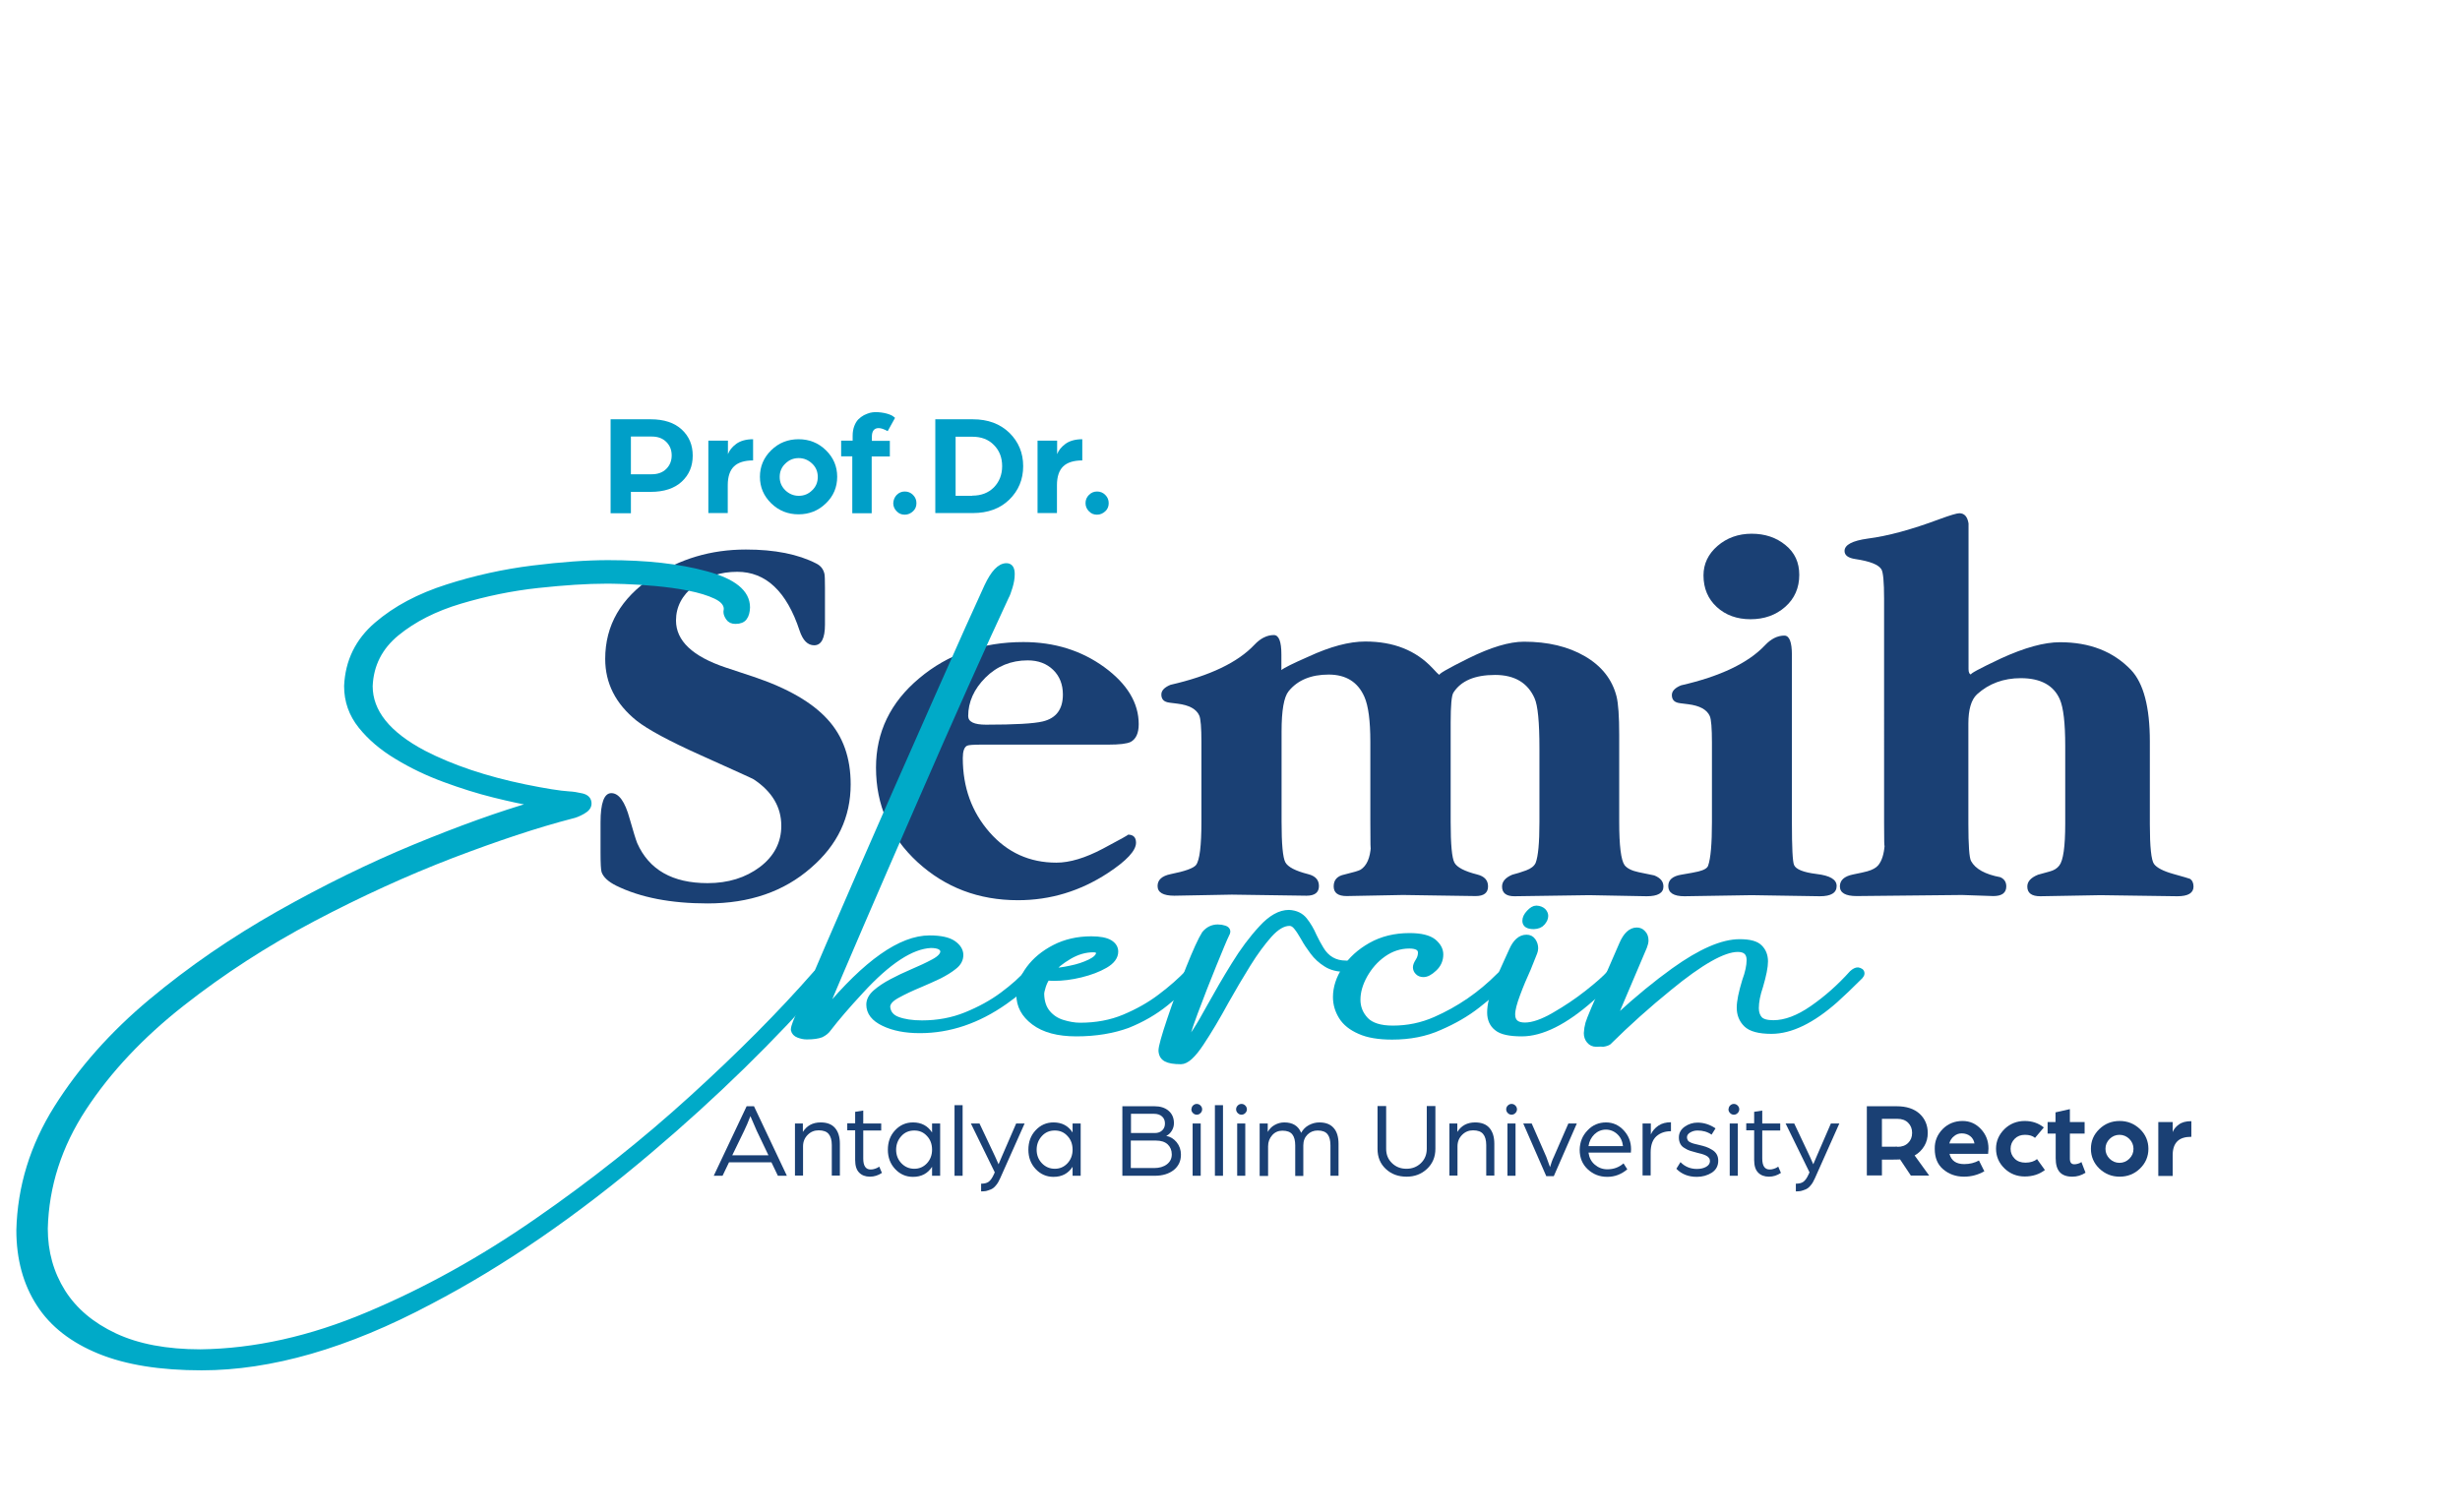 <?xml version="1.0" encoding="utf-8"?>
<!-- Generator: Adobe Illustrator 24.1.2, SVG Export Plug-In . SVG Version: 6.00 Build 0)  -->
<svg version="1.1" id="Layer_1" xmlns="http://www.w3.org/2000/svg" xmlns:xlink="http://www.w3.org/1999/xlink" x="0px" y="0px"
	 viewBox="0 0 1369 841.9" style="enable-background:new 0 0 1369 841.9;" xml:space="preserve">
<style type="text/css">
	.st0{fill:#1A4074;}
	.st1{fill:#00AAC8;}
	.st2{fill:none;stroke:#00AAC8;stroke-width:3;stroke-miterlimit:10;}
	.st3{fill:#009FC8;}
</style>
<g>
	<path class="st0" d="M473.4,436.6c0,18.3-7.3,33.7-22,46.4c-15.1,13.3-34.3,19.9-57.6,19.9c-20.5,0-37.5-3.3-50.9-9.9
		c-4.4-2.2-7.1-4.7-8.1-7.5c-0.4-1.2-0.6-4.9-0.6-11.1v-16.6c0-10.8,2-16.3,6-16.3c4.2,0,7.6,4.7,10.2,14.2c2,7,3.4,11.6,4.2,13.6
		c6.6,14.9,19.7,22.3,39.2,22.3c11.4,0,21.1-3,29.1-9c7.9-6,11.9-13.7,11.9-22.9c0-10.4-5.1-19.1-15.4-25.9
		c-0.6-0.4-10.3-4.8-29.2-13.3c-17.9-8-29.8-14.5-35.9-19.3c-11.7-9.4-17.5-20.9-17.5-34.4c0-18.7,8.7-33.8,26.2-45.5
		c15.3-10.2,32.6-15.4,52.1-15.4c16.1,0,29.1,2.6,39.2,7.8c2.4,1.2,3.9,3.1,4.5,5.7c0.2,0.8,0.3,3.4,0.3,7.8v20.5
		c0,7.6-2,11.5-6,11.5c-3.6,0-6.3-2.7-8.1-8.1c-7.2-21.9-18.8-32.8-34.7-32.8c-9.2,0-17.2,2.6-24,7.8c-6.7,5.2-10.1,11.7-10.1,19.3
		c0,11.3,9.2,20,27.7,26.2l15.4,5.1c19.1,6.4,32.8,14.4,41.3,23.8C469.2,409.9,473.4,421.9,473.4,436.6"/>
	<path class="st0" d="M633.7,403.1c0,5-1.5,8.3-4.5,9.9c-2,1-6.1,1.5-12.4,1.5h-70.5c-4.6,0-7.3,0.2-8.1,0.6
		c-1.6,0.8-2.4,3.1-2.4,6.9c0,16.3,5,30,14.9,41.3c9.9,11.3,22.3,16.9,37.2,16.9c7.4,0,16.1-2.6,25.9-7.8c9.8-5.2,14.5-7.8,13.9-7.8
		c3,0,4.5,1.5,4.5,4.5c0,4.4-5.2,10-15.7,16.9c-15.3,10-31.9,15.1-50,15.1c-21.9,0-40.5-7.1-55.9-21.2
		c-15.4-14.2-23.1-31.7-23.1-52.6c0-19.7,8-36.3,24-49.7c16-13.5,35.3-20.2,58-20.2c17.3,0,32.3,4.7,45.1,14
		C627.3,380.7,633.7,391.3,633.7,403.1 M591.5,386.6c0-5.6-1.8-10.2-5.4-13.7c-3.6-3.5-8.3-5.3-14.2-5.3c-9.2,0-17.1,3.2-23.5,9.6
		c-6.4,6.4-9.6,13.6-9.6,21.4c0,3.2,3.3,4.8,9.9,4.8c16.1,0,26.6-0.6,31.6-1.8C587.8,399.8,591.5,394.8,591.5,386.6"/>
	<path class="st0" d="M925.7,493.5c0,3.6-3.1,5.4-9.3,5.4c-2.4,0-7.7-0.1-16-0.3c-8.2-0.2-13.6-0.3-16-0.3c-3,0-9.9,0.1-20.8,0.3
		c-10.8,0.2-17.8,0.3-20.8,0.3c-4.6,0-6.9-1.8-6.9-5.4c0-2.8,1.9-5,5.7-6.6c2.4-0.6,5-1.4,7.7-2.4c2.7-1,4.5-2.4,5.3-4.2
		c1.4-3.6,2.1-11.1,2.1-22.6v-41.3c0-14.5-0.9-23.7-2.7-27.7c-3.8-8.6-11.1-13-22-13c-11.3,0-19,3.3-23.2,9.9
		c-1,1.6-1.5,7.1-1.5,16.6v55.4c0,12.5,0.7,20,2.1,22.6c1.4,2.6,5.6,4.8,12.7,6.6c4,1,6,3.2,6,6.6c0,3.6-2.3,5.4-6.9,5.4
		c-3.2,0-10-0.1-20.5-0.3c-10.4-0.2-17.1-0.3-19.9-0.3c-2.2,0-7.4,0.1-15.7,0.3c-8.2,0.2-13.5,0.3-15.7,0.3c-4.8,0-7.2-1.8-7.2-5.4
		c0-3.6,2-5.8,6-6.6c5-1.2,8-2.1,9-2.7c3.4-2.2,5.3-6.5,5.7-13c-0.2,3.2-0.3-1.3-0.3-13.6v-44.6c0-11.6-1.1-20-3.3-25
		c-3.6-8.2-10.2-12.4-19.9-12.4c-9.8,0-17.3,3.1-22.3,9.3c-2.6,3.2-3.9,10.7-3.9,22.3v50.3c0,12.5,0.7,20,2.1,22.6
		c1.4,2.6,5.6,4.8,12.7,6.6c4,1,6,3.2,6,6.6c0,3.6-2.3,5.4-6.9,5.4c-3,0-9.9-0.1-20.8-0.3c-10.8-0.2-17.8-0.3-20.8-0.3
		c-2.4,0-7.7,0.1-16,0.3c-8.2,0.2-13.6,0.3-16,0.3c-6.2,0-9.3-1.8-9.3-5.4c0-3.4,2.4-5.6,7.2-6.6c8-1.6,12.8-3.3,14.2-5.1
		c2-2.6,3-10.6,3-24.1v-44.3c0-8-0.4-13-1.2-14.8c-1.6-3.6-5.6-5.8-12.1-6.6c-3.6-0.4-5.6-0.7-6-0.9c-2-0.6-3-2-3-4.2
		c0-2.2,1.7-4,5.1-5.4c21.9-5,37.5-12.5,46.7-22.3c3.4-3.6,7-5.4,10.8-5.4c2.8,0,4.2,3.6,4.2,10.8v8.7c1.4-1.2,6.4-3.7,15.1-7.5
		c12.1-5.6,22.6-8.4,31.6-8.4c15.7,0,28.1,4.9,37.4,14.8c2,2.2,3.3,3.5,3.9,3.9c-1-0.4,4.3-3.5,16-9.3c12.5-6.2,22.8-9.3,31-9.3
		c13.3,0,24.6,2.7,33.9,8.1c9.3,5.4,15.2,12.9,17.6,22.3c1,4,1.5,11.1,1.5,21.4v48.5c0,13.3,1,21.3,3,24.1c1.4,1.8,4,3.1,7.8,3.9
		c2.8,0.6,5.7,1.2,8.7,1.8C924.1,488.7,925.7,490.7,925.7,493.5"/>
	<path class="st0" d="M1022.1,493.2c0,3.8-3.1,5.7-9.3,5.7c-2.8,0-9.1-0.1-19-0.3c-9.8-0.2-16.2-0.3-19-0.3c-2.8,0-9,0.1-18.7,0.3
		c-9.6,0.2-15.9,0.3-18.7,0.3c-6,0-9-1.9-9-5.7c0-3.4,2.4-5.5,7.2-6.3c4.8-0.8,8-1.4,9.6-1.8c3.2-0.8,5-1.9,5.4-3.3
		c1.4-4,2.1-12.1,2.1-24.1v-44.3c0-8-0.4-13-1.2-14.8c-1.6-3.6-5.6-5.8-12.1-6.6c-3.6-0.4-5.6-0.7-6-0.9c-2-0.6-3-2-3-4.2
		c0-2.2,1.7-4,5.1-5.4c21.9-5,37.5-12.5,46.7-22.3c3.4-3.6,7-5.4,10.8-5.4c2.8,0,4.2,3.6,4.2,10.8v93.1c0,14.1,0.4,22,1.2,23.8
		c1,2.4,5.2,4.1,12.5,5C1018.5,487.4,1022.1,489.6,1022.1,493.2 M1001.3,320c0,7.2-2.6,13.2-7.8,17.8c-5.2,4.6-11.7,6.9-19.3,6.9
		c-7.6,0-13.9-2.3-18.8-6.8c-4.9-4.5-7.4-10.4-7.4-17.6c0-6.4,2.6-11.9,7.8-16.4c5.2-4.5,11.6-6.8,19-6.8c7.4,0,13.7,2.1,18.8,6.3
		C998.8,307.6,1001.3,313.1,1001.3,320"/>
	<path class="st0" d="M1220.7,493.5c0,3.6-3,5.4-9,5.4c-3.2,0-10.3-0.1-21.4-0.3c-11.1-0.2-18.2-0.3-21.4-0.3
		c-2.4,0-7.9,0.1-16.6,0.3c-8.6,0.2-14.3,0.3-16.9,0.3c-4.8,0-7.2-1.8-7.2-5.4c0-2.8,2-5,6-6.6c2-0.6,4.2-1.2,6.5-1.8
		c2.3-0.6,4.1-1.7,5.3-3.3c2.2-2.8,3.3-10.5,3.3-23.2v-43.4c0-12.7-1-21.3-3-25.9c-3.4-7.8-10.7-11.8-21.7-11.8
		c-9.6,0-17.8,3-24.4,9c-3.2,3-4.8,8.4-4.8,16.3v55.7c0,12.1,0.5,19,1.5,20.8c2.4,4.4,7.8,7.4,16.3,9c2.2,1,3.3,2.7,3.3,5.1
		c0,3.6-2.4,5.4-7.2,5.4c-1.4,0-4.3-0.1-8.7-0.3c-4.4-0.2-7.3-0.3-8.7-0.3c-4.4,0-14.3,0.1-29.5,0.3c-15.3,0.2-25,0.3-29.2,0.3
		c-6.2,0-9.3-1.8-9.3-5.4c0-3.4,2.4-5.6,7.2-6.6c4-0.8,6.7-1.4,8.1-1.8c2.8-0.8,4.8-1.9,6-3.3c2-2.4,3.2-6.1,3.6-11.1
		c-0.2,1.4-0.3-2.6-0.3-12.1V333.2c0-9.2-0.5-14.7-1.5-16.3c-1.6-2.6-6.4-4.5-14.5-5.7c-4-0.6-6-2.1-6-4.5c0-3.4,4.3-5.7,13-6.9
		c11-1.4,24.3-5,39.8-10.8c6-2.2,9.7-3.3,11.1-3.3c2.8,0,4.5,1.9,5.1,5.7v81.1c0,1.8,0.5,2.8,1.5,3c-1.2-0.2,4.3-3.2,16.6-9
		c13.1-6,24-9,32.8-9c16.5,0,29.6,5.1,39.5,15.4c7,7.4,10.5,20.7,10.5,39.8v46.1c0,12.7,0.8,20,2.3,22.1c1.5,2.1,5.1,4,10.8,5.6
		c5.7,1.6,8.8,2.5,9.2,2.7C1220,490,1220.7,491.5,1220.7,493.5"/>
	<path class="st1" d="M112.2,761.3c-22.8,0-41.7-3-56.7-9.1c-15-6.1-26.3-14.8-33.7-26.3c-7.4-11.4-11.2-25.1-11.2-41.1
		c0.6-24.1,7.6-46.9,21-68.2c13.4-21.3,30.9-41.1,52.6-59.2c21.7-18.1,45.3-34.3,70.9-48.8c25.5-14.4,50.8-26.8,75.7-37.1
		c25-10.3,47.4-18.4,67.3-24.1c-6.5-1-14.2-2.7-23.1-4.9c-8.9-2.2-18.1-5.1-27.6-8.6c-9.5-3.5-18.3-7.7-26.5-12.7
		c-8.2-4.9-14.9-10.6-20.1-17.1c-5.2-6.5-7.8-13.9-7.8-22.2c0.6-13.8,6.2-25.2,16.7-34.2c10.5-9,23.5-15.9,39.2-20.9
		c15.6-5,31.5-8.5,47.6-10.5c16.1-2,30.1-3,41.9-3c21.3,0,39.4,2,54.4,6.1c15.4,4.1,23.1,10.3,23.1,18.7c-0.1,2.5-0.6,4.4-1.6,5.7
		c-0.9,1.3-2.6,2-5,2c-1.8,0-3.1-0.6-3.9-1.8c-0.8-1.2-1.3-2.3-1.3-3.4l0.2-1.6c0-2.8-2-5.2-6-7.1c-4-1.9-9-3.4-15-4.6
		c-6-1.2-12.2-2-18.6-2.6c-6.3-0.6-12.1-0.9-17.1-1.1c-5.1-0.2-8.5-0.2-10.3-0.2c-10.5,0-23.1,0.8-37.9,2.4
		c-14.8,1.6-29.2,4.6-43.3,8.8c-14.1,4.2-25.9,10.2-35.3,17.9c-9.4,7.7-14.4,17.5-14.9,29.4c0,14.4,10,26.8,29.9,37.3
		c15.7,8.1,34.5,14.4,56.3,18.9c11.3,2.3,19.5,3.6,24.4,3.9c2.3,0.1,4.7,0.5,7.3,1.1c2.6,0.6,3.9,2,3.9,4.2c0,1.7-1.1,3.1-3.4,4.4
		c-2.3,1.3-4.3,2.1-6.2,2.5c-19.3,5-41.5,12.4-66.7,22c-25.2,9.7-50.9,21.4-77.1,35.2c-26.2,13.8-50.6,29.6-73.1,47.3
		c-22.5,17.7-40.7,37-54.5,58c-13.8,21-21,43.4-21.6,67.2c0,13.1,3.3,24.8,9.8,35.2c6.5,10.3,16.2,18.5,29,24.5
		c12.8,6,28.8,9,47.7,9c30.2-0.4,61.3-7.3,93.2-20.8c31.9-13.4,63.3-30.8,94.1-52.2c30.8-21.3,59.5-44.1,86.1-68.3
		c26.6-24.2,49.6-47.3,69-69.5c1.8-1.8,3.3-2.7,4.6-2.7c1.5,0.2,2.2,1,2.2,2.4c0,1-0.5,2.3-1.6,3.6c-28.9,32.9-61.4,64.7-97.4,95.2
		c-41.2,35-82,63.1-122.4,84.2C193,749.2,150.6,761.3,112.2,761.3"/>
	<path class="st2" d="M112.2,761.3c-22.8,0-41.7-3-56.7-9.1c-15-6.1-26.3-14.8-33.7-26.3c-7.4-11.4-11.2-25.1-11.2-41.1
		c0.6-24.1,7.6-46.9,21-68.2c13.4-21.3,30.9-41.1,52.6-59.2c21.7-18.1,45.3-34.3,70.9-48.8c25.5-14.4,50.8-26.8,75.7-37.1
		c25-10.3,47.4-18.4,67.3-24.1c-6.5-1-14.2-2.7-23.1-4.9c-8.9-2.2-18.1-5.1-27.6-8.6c-9.5-3.5-18.3-7.7-26.5-12.7
		c-8.2-4.9-14.9-10.6-20.1-17.1c-5.2-6.5-7.8-13.9-7.8-22.2c0.6-13.8,6.2-25.2,16.7-34.2c10.5-9,23.5-15.9,39.2-20.9
		c15.6-5,31.5-8.5,47.6-10.5c16.1-2,30.1-3,41.9-3c21.3,0,39.4,2,54.4,6.1c15.4,4.1,23.1,10.3,23.1,18.7c-0.1,2.5-0.6,4.4-1.6,5.7
		c-0.9,1.3-2.6,2-5,2c-1.8,0-3.1-0.6-3.9-1.8c-0.8-1.2-1.3-2.3-1.3-3.4l0.2-1.6c0-2.8-2-5.2-6-7.1c-4-1.9-9-3.4-15-4.6
		c-6-1.2-12.2-2-18.6-2.6c-6.3-0.6-12.1-0.9-17.1-1.1c-5.1-0.2-8.5-0.2-10.3-0.2c-10.5,0-23.1,0.8-37.9,2.4
		c-14.8,1.6-29.2,4.6-43.3,8.8c-14.1,4.2-25.9,10.2-35.3,17.9c-9.4,7.7-14.4,17.5-14.9,29.4c0,14.4,10,26.8,29.9,37.3
		c15.7,8.1,34.5,14.4,56.3,18.9c11.3,2.3,19.5,3.6,24.4,3.9c2.3,0.1,4.7,0.5,7.3,1.1c2.6,0.6,3.9,2,3.9,4.2c0,1.7-1.1,3.1-3.4,4.4
		c-2.3,1.3-4.3,2.1-6.2,2.5c-19.3,5-41.5,12.4-66.7,22c-25.2,9.7-50.9,21.4-77.1,35.2c-26.2,13.8-50.6,29.6-73.1,47.3
		c-22.5,17.7-40.7,37-54.5,58c-13.8,21-21,43.4-21.6,67.2c0,13.1,3.3,24.8,9.8,35.2c6.5,10.3,16.2,18.5,29,24.5
		c12.8,6,28.8,9,47.7,9c30.2-0.4,61.3-7.3,93.2-20.8c31.9-13.4,63.3-30.8,94.1-52.2c30.8-21.3,59.5-44.1,86.1-68.3
		c26.6-24.2,49.6-47.3,69-69.5c1.8-1.8,3.3-2.7,4.6-2.7c1.5,0.2,2.2,1,2.2,2.4c0,1-0.5,2.3-1.6,3.6c-28.9,32.9-61.4,64.7-97.4,95.2
		c-41.2,35-82,63.1-122.4,84.2C193,749.2,150.6,761.3,112.2,761.3z"/>
	<path class="st1" d="M449,577.1c-1.5,0-3-0.3-4.6-0.9c-1.6-0.6-2.5-1.6-2.8-3c0-0.9,0.4-2.3,1.1-4.1c1-2.6,2.1-5,3.1-7.2
		c19-44.7,44.1-102.3,75.4-172.9c13.9-31.5,23.3-52.3,28-62.5c3.6-7.7,7.2-11.5,10.9-11.5c2.1,0,3.1,1.5,3.1,4.6
		c0,2.2-0.4,4.6-1.2,7.2c-0.8,2.6-1.4,4.3-2,5.3c-12.9,27.6-30.2,66.2-51.8,115.9c-21.7,49.7-38.4,88.5-50.1,116.3l1.3-1.4
		c22.7-27.2,41.9-40.7,57.9-40.7c6.2,0,10.6,1,13.3,2.9c2.7,1.9,4,4.1,4,6.5c0,2.4-1.1,4.6-3.4,6.4c-2.3,1.9-5.1,3.6-8.4,5.3
		c-3.4,1.6-6.9,3.2-10.7,4.8c-4.8,2-9.1,4-12.7,6c-3.7,2-5.5,4.1-5.5,6.4c0.3,3.4,2.2,5.7,5.7,7c3.5,1.3,8,2,13.5,2
		c8.7,0,16.9-1.5,24.5-4.6c7.6-3.1,14.4-6.8,20.3-11.2c5.9-4.4,10.7-8.6,14.2-12.8c0.7-0.7,1.6-1.1,2.5-1.1c1,0,1.6,0.4,1.6,1.3
		c0,0.8-0.3,1.7-0.9,2.5c-4.2,4.8-9.5,9.5-16,14c-15.2,10.7-31,16-47.4,16c-8,0-14.7-1.3-20.1-3.9c-5.5-2.6-8.2-6.1-8.2-10.5
		c0-2.4,1.2-4.7,3.6-6.8c2.4-2.1,5.4-4.1,9-6c3.6-1.9,7.3-3.7,11.1-5.3c4.7-2,8.8-3.9,12.3-5.8c3.5-1.9,5.2-3.8,5.2-5.8
		c-0.3-2.2-2.6-3.3-6.8-3.3c-10.8,0.5-23.8,9-38.9,25.5c-7.7,8.3-13.6,15.2-17.9,20.8c-1,1.5-2.4,2.6-4.2,3.5
		C455.2,576.7,452.6,577.1,449,577.1"/>
	<path class="st2" d="M449,577.1c-1.5,0-3-0.3-4.6-0.9c-1.6-0.6-2.5-1.6-2.8-3c0-0.9,0.4-2.3,1.1-4.1c1-2.6,2.1-5,3.1-7.2
		c19-44.7,44.1-102.3,75.4-172.9c13.9-31.5,23.3-52.3,28-62.5c3.6-7.7,7.2-11.5,10.9-11.5c2.1,0,3.1,1.5,3.1,4.6
		c0,2.2-0.4,4.6-1.2,7.2c-0.8,2.6-1.4,4.3-2,5.3c-12.9,27.6-30.2,66.2-51.8,115.9c-21.7,49.7-38.4,88.5-50.1,116.3l1.3-1.4
		c22.7-27.2,41.9-40.7,57.9-40.7c6.2,0,10.6,1,13.3,2.9c2.7,1.9,4,4.1,4,6.5c0,2.4-1.1,4.6-3.4,6.4c-2.3,1.9-5.1,3.6-8.4,5.3
		c-3.4,1.6-6.9,3.2-10.7,4.8c-4.8,2-9.1,4-12.7,6c-3.7,2-5.5,4.1-5.5,6.4c0.3,3.4,2.2,5.7,5.7,7c3.5,1.3,8,2,13.5,2
		c8.7,0,16.9-1.5,24.5-4.6c7.6-3.1,14.4-6.8,20.3-11.2c5.9-4.4,10.7-8.6,14.2-12.8c0.7-0.7,1.6-1.1,2.5-1.1c1,0,1.6,0.4,1.6,1.3
		c0,0.8-0.3,1.7-0.9,2.5c-4.2,4.8-9.5,9.5-16,14c-15.2,10.7-31,16-47.4,16c-8,0-14.7-1.3-20.1-3.9c-5.5-2.6-8.2-6.1-8.2-10.5
		c0-2.4,1.2-4.7,3.6-6.8c2.4-2.1,5.4-4.1,9-6c3.6-1.9,7.3-3.7,11.1-5.3c4.7-2,8.8-3.9,12.3-5.8c3.5-1.9,5.2-3.8,5.2-5.8
		c-0.3-2.2-2.6-3.3-6.8-3.3c-10.8,0.5-23.8,9-38.9,25.5c-7.7,8.3-13.6,15.2-17.9,20.8c-1,1.5-2.4,2.6-4.2,3.5
		C455.2,576.7,452.6,577.1,449,577.1z"/>
	<path class="st1" d="M599,575.4c-10.2,0-18-2.1-23.6-6.3c-5.6-4.2-8.3-9.3-8.3-15.4c0.2-5,2-9.9,5.5-14.6
		c3.5-4.7,8.2-8.6,14.2-11.7c6-3.1,12.9-4.7,20.5-4.7c4.8,0,8.3,0.7,10.4,2c2.1,1.3,3.1,3,3.1,5c0,2.9-1.9,5.5-5.7,7.7
		c-3.8,2.2-8.3,3.9-13.6,5.2c-5.3,1.3-10.3,1.9-14.9,1.9c-1.4,0-2.7-0.1-3.9-0.2c-0.8,1.3-1.6,2.9-2.2,4.8c-0.6,1.9-0.9,3.3-0.9,4.2
		c0.1,4.4,1.3,7.9,3.5,10.5c2.2,2.6,5,4.4,8.3,5.4c3.3,1,6.5,1.6,9.7,1.6c8.9,0,17.1-1.5,24.5-4.6c7.4-3.1,14.2-6.9,20.1-11.4
		c6-4.5,11.2-9.1,15.7-13.8c0.9-0.7,1.9-1.1,3-1.1c0.6,0,1.2,0.1,1.7,0.4c0.5,0.3,0.8,0.7,0.8,1.2c0,0.3-0.3,0.7-0.8,1.3
		c-5.3,5.5-11.1,10.7-17.3,15.7c-6.2,5-13.3,9.1-21.3,12.3C619.5,573.7,610,575.4,599,575.4 M586.1,540.3c2.4,0,5.6-0.4,9.7-1.3
		c4-0.8,7.6-2,10.7-3.5c3.1-1.5,4.7-3.1,5-4.9c0-0.5-0.2-1-0.7-1.4c-0.5-0.4-1.3-0.6-2.4-0.6c-4.5,0-9,1.3-13.4,3.9
		c-4.4,2.6-7.6,5.2-9.6,7.7H586.1z"/>
	<path class="st2" d="M599,575.4c-10.2,0-18-2.1-23.6-6.3c-5.6-4.2-8.3-9.3-8.3-15.4c0.2-5,2-9.9,5.5-14.6
		c3.5-4.7,8.2-8.6,14.2-11.7c6-3.1,12.9-4.7,20.5-4.7c4.8,0,8.3,0.7,10.4,2c2.1,1.3,3.1,3,3.1,5c0,2.9-1.9,5.5-5.7,7.7
		c-3.8,2.2-8.3,3.9-13.6,5.2c-5.3,1.3-10.3,1.9-14.9,1.9c-1.4,0-2.7-0.1-3.9-0.2c-0.8,1.3-1.6,2.9-2.2,4.8c-0.6,1.9-0.9,3.3-0.9,4.2
		c0.1,4.4,1.3,7.9,3.5,10.5c2.2,2.6,5,4.4,8.3,5.4c3.3,1,6.5,1.6,9.7,1.6c8.9,0,17.1-1.5,24.5-4.6c7.4-3.1,14.2-6.9,20.1-11.4
		c6-4.5,11.2-9.1,15.7-13.8c0.9-0.7,1.9-1.1,3-1.1c0.6,0,1.2,0.1,1.7,0.4c0.5,0.3,0.8,0.7,0.8,1.2c0,0.3-0.3,0.7-0.8,1.3
		c-5.3,5.5-11.1,10.7-17.3,15.7c-6.2,5-13.3,9.1-21.3,12.3C619.5,573.7,610,575.4,599,575.4z M586.1,540.3c2.4,0,5.6-0.4,9.7-1.3
		c4-0.8,7.6-2,10.7-3.5c3.1-1.5,4.7-3.1,5-4.9c0-0.5-0.2-1-0.7-1.4c-0.5-0.4-1.3-0.6-2.4-0.6c-4.5,0-9,1.3-13.4,3.9
		c-4.4,2.6-7.6,5.2-9.6,7.7H586.1z"/>
	<path class="st1" d="M657.2,590.9c-3.9,0-6.7-0.5-8.3-1.4c-1.7-0.9-2.6-2.5-2.7-4.7c0-2,1.6-7.8,4.8-17.3
		c3.2-9.5,6.7-19.1,10.5-28.6c3.8-9.5,6.7-15.9,8.8-19.2c2-2.4,4.5-3.6,7.4-3.6c1.4,0,2.6,0.2,3.8,0.6c1.2,0.4,1.7,1,1.7,1.9
		c0,0.4-0.2,0.9-0.5,1.4c-1.2,2.4-3.5,8-7.1,16.8c-3.6,8.8-7.1,17.8-10.5,26.9c-3.4,9.1-5.1,14.7-5.1,16.8c2.6-2.1,7-8.9,13.2-20.3
		c4.1-7.4,8.6-15.2,13.5-23.1c4.9-8,10-14.8,15.3-20.5c5.2-5.7,10.3-8.6,15.3-8.6c3.8,0.2,6.7,1.6,8.7,4.1c2,2.5,3.8,5.5,5.3,9
		c1.2,2.5,2.5,4.9,3.9,7.2c3.1,5.2,7.7,7.9,13.7,7.9c2.2,0,3.3,0.6,3.3,1.7c0,1-0.8,1.6-2.4,1.6h-0.9c-4.4,0-8.1-0.9-11-2.8
		c-2.9-1.8-5.4-4.1-7.4-6.8c-2-2.7-3.7-5.2-5-7.6c-1.4-2.4-2.6-4.4-3.9-6c-1.2-1.6-2.5-2.4-4-2.4c-3.5,0-7.2,2.2-11.1,6.5
		c-3.9,4.4-7.9,9.8-12,16.4c-4.1,6.6-8.1,13.4-12.1,20.5c-4.9,9-9.6,16.9-14,23.5C663.9,587.6,660.2,590.9,657.2,590.9"/>
	<path class="st2" d="M657.2,590.9c-3.9,0-6.7-0.5-8.3-1.4c-1.7-0.9-2.6-2.5-2.7-4.7c0-2,1.6-7.8,4.8-17.3
		c3.2-9.5,6.7-19.1,10.5-28.6c3.8-9.5,6.7-15.9,8.8-19.2c2-2.4,4.5-3.6,7.4-3.6c1.4,0,2.6,0.2,3.8,0.6c1.2,0.4,1.7,1,1.7,1.9
		c0,0.4-0.2,0.9-0.5,1.4c-1.2,2.4-3.5,8-7.1,16.8c-3.6,8.8-7.1,17.8-10.5,26.9c-3.4,9.1-5.1,14.7-5.1,16.8c2.6-2.1,7-8.9,13.2-20.3
		c4.1-7.4,8.6-15.2,13.5-23.1c4.9-8,10-14.8,15.3-20.5c5.2-5.7,10.3-8.6,15.3-8.6c3.8,0.2,6.7,1.6,8.7,4.1c2,2.5,3.8,5.5,5.3,9
		c1.2,2.5,2.5,4.9,3.9,7.2c3.1,5.2,7.7,7.9,13.7,7.9c2.2,0,3.3,0.6,3.3,1.7c0,1-0.8,1.6-2.4,1.6h-0.9c-4.4,0-8.1-0.9-11-2.8
		c-2.9-1.8-5.4-4.1-7.4-6.8c-2-2.7-3.7-5.2-5-7.6c-1.4-2.4-2.6-4.4-3.9-6c-1.2-1.6-2.5-2.4-4-2.4c-3.5,0-7.2,2.2-11.1,6.5
		c-3.9,4.4-7.9,9.8-12,16.4c-4.1,6.6-8.1,13.4-12.1,20.5c-4.9,9-9.6,16.9-14,23.5C663.9,587.6,660.2,590.9,657.2,590.9z"/>
	<path class="st1" d="M774.7,577.2c-7.4,0-13.5-1-18.1-3.1c-4.6-2-8-4.7-10.1-8.1c-2.1-3.4-3.2-7-3.2-11c0-5.2,1.7-10.5,5.1-15.7
		c3.4-5.2,8.2-9.6,14.4-13.1c6.2-3.5,13.4-5.3,21.6-5.3c6.3,0,10.7,1.1,13.4,3.2c2.6,2.2,3.9,4.5,3.9,7.2c0,3.1-1.2,5.8-3.5,7.9
		c-2.3,2.2-4.3,3.2-6,3.2c-1.4,0-2.4-0.4-3.2-1.2c-0.8-0.8-1.2-1.7-1.2-2.8c0-0.9,0.5-2.1,1.4-3.5c0.9-1.4,1.4-2.9,1.4-4.6
		c0-2.5-2.1-3.8-6.3-3.8c-5.2,0-10,1.6-14.4,4.7c-4.4,3.1-7.8,7.1-10.4,11.7c-2.6,4.7-3.9,9.2-3.9,13.6c0,4.3,1.5,8,4.5,11.2
		c3,3.1,8,4.7,15,4.7c8.3,0,16.1-1.6,23.6-4.9c13.2-5.8,25.1-13.9,35.6-24.5c2.4-2.4,4.3-3.6,5.7-3.6c0.7,0.1,1.1,0.5,1.1,1.3
		c0,1-0.9,2.6-2.7,4.6c-4.5,4.7-9.8,9.5-16,14.3c-6.1,4.8-13.2,8.9-21.1,12.3C793.4,575.5,784.5,577.2,774.7,577.2"/>
	<path class="st2" d="M774.7,577.2c-7.4,0-13.5-1-18.1-3.1c-4.6-2-8-4.7-10.1-8.1c-2.1-3.4-3.2-7-3.2-11c0-5.2,1.7-10.5,5.1-15.7
		c3.4-5.2,8.2-9.6,14.4-13.1c6.2-3.5,13.4-5.3,21.6-5.3c6.3,0,10.7,1.1,13.4,3.2c2.6,2.2,3.9,4.5,3.9,7.2c0,3.1-1.2,5.8-3.5,7.9
		c-2.3,2.2-4.3,3.2-6,3.2c-1.4,0-2.4-0.4-3.2-1.2c-0.8-0.8-1.2-1.7-1.2-2.8c0-0.9,0.5-2.1,1.4-3.5c0.9-1.4,1.4-2.9,1.4-4.6
		c0-2.5-2.1-3.8-6.3-3.8c-5.2,0-10,1.6-14.4,4.7c-4.4,3.1-7.8,7.1-10.4,11.7c-2.6,4.7-3.9,9.2-3.9,13.6c0,4.3,1.5,8,4.5,11.2
		c3,3.1,8,4.7,15,4.7c8.3,0,16.1-1.6,23.6-4.9c13.2-5.8,25.1-13.9,35.6-24.5c2.4-2.4,4.3-3.6,5.7-3.6c0.7,0.1,1.1,0.5,1.1,1.3
		c0,1-0.9,2.6-2.7,4.6c-4.5,4.7-9.8,9.5-16,14.3c-6.1,4.8-13.2,8.9-21.1,12.3C793.4,575.5,784.5,577.2,774.7,577.2z"/>
	<path class="st1" d="M846.9,575.4c-6.7,0-11.4-1-13.9-3.1c-2.6-2-3.9-5-3.9-8.7c0-4.1,1.2-9,3.5-14.9c2.4-5.8,4.7-11.1,7-16
		l1.6-3.5c2.1-4.9,4.9-7.4,8.3-7.4c1.6,0,2.8,0.6,3.7,1.9c0.9,1.3,1.3,2.7,1.3,4.2c0,0.8-0.2,1.6-0.5,2.4l-3.6,9
		c-2.1,4.6-4.1,9.3-5.9,14.2c-1.8,4.8-2.8,8.5-2.8,11.2c0,4,2.3,6,6.9,6c4.4,0,9.9-1.9,16.4-5.7c6.6-3.8,12.7-7.9,18.4-12.4
		c5.7-4.5,9.8-8.1,12.3-10.9c1.4-1.4,2.4-2,3.1-2c1,0,1.6,0.4,1.6,1.3c0,1.4-5,6.4-14.9,15.1C871,568.9,858,575.4,846.9,575.4
		 M853.6,515.7c-3.3,0-4.9-1-4.9-3.1c0-1.5,0.7-3,2.2-4.6c1.5-1.6,2.8-2.4,4.1-2.4c1.7,0.1,2.9,0.6,3.8,1.4c0.8,0.8,1.3,1.8,1.3,2.8
		c0,1.4-0.6,2.6-1.7,3.9C857.3,515,855.7,515.6,853.6,515.7"/>
	<path class="st2" d="M846.9,575.4c-6.7,0-11.4-1-13.9-3.1c-2.6-2-3.9-5-3.9-8.7c0-4.1,1.2-9,3.5-14.9c2.4-5.8,4.7-11.1,7-16
		l1.6-3.5c2.1-4.9,4.9-7.4,8.3-7.4c1.6,0,2.8,0.6,3.7,1.9c0.9,1.3,1.3,2.7,1.3,4.2c0,0.8-0.2,1.6-0.5,2.4l-3.6,9
		c-2.1,4.6-4.1,9.3-5.9,14.2c-1.8,4.8-2.8,8.5-2.8,11.2c0,4,2.3,6,6.9,6c4.4,0,9.9-1.9,16.4-5.7c6.6-3.8,12.7-7.9,18.4-12.4
		c5.7-4.5,9.8-8.1,12.3-10.9c1.4-1.4,2.4-2,3.1-2c1,0,1.6,0.4,1.6,1.3c0,1.4-5,6.4-14.9,15.1C871,568.9,858,575.4,846.9,575.4z
		 M853.6,515.7c-3.3,0-4.9-1-4.9-3.1c0-1.5,0.7-3,2.2-4.6c1.5-1.6,2.8-2.4,4.1-2.4c1.7,0.1,2.9,0.6,3.8,1.4c0.8,0.8,1.3,1.8,1.3,2.8
		c0,1.4-0.6,2.6-1.7,3.9C857.3,515,855.7,515.6,853.6,515.7z"/>
	<path class="st1" d="M888.4,581.2c-1.7,0-3-0.6-4-1.8c-1-1.2-1.5-2.6-1.5-4.3c0.1-1.9,0.4-3.7,0.9-5.5c0.7-2.4,4.1-10.4,10.1-24.1
		l8.7-20c2.2-5.1,5-7.7,8.3-7.7c1.4,0,2.5,0.5,3.5,1.6c1,1,1.5,2.4,1.5,4.1c0,1-0.3,2.2-0.8,3.5l-17.6,41.4l3.1-2.8
		c10.9-10,21.2-18.4,30.8-25.3c14.9-10.7,27.1-16,36.7-16c5.6,0,9.3,1,11.3,3.1c2,2,3,4.6,3,7.8c0,3-0.9,7.6-2.7,13.7
		c-1.6,4.7-2.4,8.8-2.4,12.3c0,2.5,0.7,4.5,2,6c1.4,1.5,3.9,2.2,7.6,2.2c6.6,0,13.8-2.7,21.6-8.1c7.8-5.4,15.2-11.9,22.1-19.6
		c1.3-1.2,2.4-1.7,3.3-1.7c0.6,0.1,1.2,0.3,1.6,0.6c0.4,0.3,0.6,0.7,0.6,1.3c0,0.5-0.3,1-0.8,1.6c-5.2,5.2-9.9,9.7-13.8,13.2
		c-13,11.5-24.9,17.3-35.7,17.3c-6.9,0-11.6-1.3-14.1-3.8c-2.5-2.5-3.7-5.6-3.7-9.3c0-3.4,1-8.3,3-14.9c1.7-4.6,2.5-8.5,2.5-11.6
		c0-4-2.2-6-6.4-6c-8,0-20.7,7.2-38.2,21.6c-11.7,9.5-23,19.6-33.7,30.2c-0.6,0.4-1.7,0.8-3.1,1C890.8,581,889.6,581.2,888.4,581.2"
		/>
	<path class="st2" d="M888.4,581.2c-1.7,0-3-0.6-4-1.8c-1-1.2-1.5-2.6-1.5-4.3c0.1-1.9,0.4-3.7,0.9-5.5c0.7-2.4,4.1-10.4,10.1-24.1
		l8.7-20c2.2-5.1,5-7.7,8.3-7.7c1.4,0,2.5,0.5,3.5,1.6c1,1,1.5,2.4,1.5,4.1c0,1-0.3,2.2-0.8,3.5l-17.6,41.4l3.1-2.8
		c10.9-10,21.2-18.4,30.8-25.3c14.9-10.7,27.1-16,36.7-16c5.6,0,9.3,1,11.3,3.1c2,2,3,4.6,3,7.8c0,3-0.9,7.6-2.7,13.7
		c-1.6,4.7-2.4,8.8-2.4,12.3c0,2.5,0.7,4.5,2,6c1.4,1.5,3.9,2.2,7.6,2.2c6.6,0,13.8-2.7,21.6-8.1c7.8-5.4,15.2-11.9,22.1-19.6
		c1.3-1.2,2.4-1.7,3.3-1.7c0.6,0.1,1.2,0.3,1.6,0.6c0.4,0.3,0.6,0.7,0.6,1.3c0,0.5-0.3,1-0.8,1.6c-5.2,5.2-9.9,9.7-13.8,13.2
		c-13,11.5-24.9,17.3-35.7,17.3c-6.9,0-11.6-1.3-14.1-3.8c-2.5-2.5-3.7-5.6-3.7-9.3c0-3.4,1-8.3,3-14.9c1.7-4.6,2.5-8.5,2.5-11.6
		c0-4-2.2-6-6.4-6c-8,0-20.7,7.2-38.2,21.6c-11.7,9.5-23,19.6-33.7,30.2c-0.6,0.4-1.7,0.8-3.1,1C890.8,581,889.6,581.2,888.4,581.2z
		"/>
	<path class="st0" d="M415.5,615.8h4.1l18.3,38.7h-5l-3.6-7.5h-23.6l-3.6,7.5h-4.9L415.5,615.8z M427.6,643l-6.5-13.6l-3.5-8.1
		c-1.2,3.1-2.3,5.8-3.5,8.2l-6.6,13.6H427.6z"/>
	<path class="st0" d="M442.3,625.4h4.5v4.7c2.2-3.5,5.5-5.3,9.9-5.3c3.5,0,6.2,1,8,3.1c1.8,2.1,2.7,5,2.7,8.8v17.7h-4.5v-17
		c0-2.7-0.6-4.8-1.7-6.1c-1.1-1.4-3-2.1-5.6-2.1c-2.4,0-4.4,0.8-6.1,2.5c-1.7,1.7-2.6,3.8-2.6,6.4v16.3h-4.5V625.4z"/>
	<path class="st0" d="M475.9,629.2h-4.4v-3.9h4.4v-6.4l4.5-0.7v7.2h10v3.9h-10v15.6c0,4.1,1.4,6.1,4.1,6.1c0.8,0,1.6-0.1,2.4-0.4
		c0.8-0.3,1.4-0.5,1.8-0.8l0.6-0.4l1.5,3.5c-2.1,1.4-4.3,2.1-6.7,2.1c-2.5,0-4.6-0.8-6-2.3c-1.5-1.5-2.2-3.9-2.2-7V629.2z"/>
	<path class="st0" d="M498.1,629.2c2.7-2.9,6-4.4,10-4.4c4.7,0,8.2,1.9,10.6,5.6v-5h4.5v29.1h-4.5v-5c-2.4,3.7-5.9,5.6-10.6,5.6
		c-4,0-7.3-1.5-10-4.4c-2.7-2.9-4-6.5-4-10.7C494.1,635.7,495.4,632.1,498.1,629.2 M501.6,647.5c1.9,2,4.3,3.1,7.2,3.1
		c2.8,0,5.1-1,7-3c1.9-2,2.9-4.6,2.9-7.6c0-3-0.9-5.6-2.8-7.6c-1.9-2.1-4.2-3.1-7.1-3.1c-2.9,0-5.3,1-7.2,3.1
		c-1.9,2.1-2.9,4.6-2.9,7.6C498.7,643,499.7,645.5,501.6,647.5"/>
	<rect x="531.2" y="615.2" class="st0" width="4.5" height="39.3"/>
	<path class="st0" d="M546,658.9c1.7,0,3.1-0.3,4.1-1s2-2,2.9-4l0.6-1.3l-13.3-27.2h4.8l8.6,18.2l2,4.5l2-4.7l7.8-18h4.7l-13.6,30.5
		c-0.7,1.6-1.5,3-2.4,4c-0.9,1.1-1.8,1.8-2.8,2.2c-1,0.4-1.9,0.7-2.7,0.9c-0.8,0.1-1.7,0.2-2.7,0.2V658.9z"/>
	<path class="st0" d="M576.3,629.2c2.7-2.9,6-4.4,10-4.4c4.7,0,8.2,1.9,10.6,5.6v-5h4.5v29.1h-4.5v-5c-2.4,3.7-5.9,5.6-10.6,5.6
		c-4,0-7.3-1.5-10-4.4c-2.7-2.9-4-6.5-4-10.7C572.3,635.7,573.6,632.1,576.3,629.2 M579.8,647.5c1.9,2,4.3,3.1,7.2,3.1
		c2.8,0,5.1-1,7-3c1.9-2,2.9-4.6,2.9-7.6c0-3-0.9-5.6-2.8-7.6c-1.9-2.1-4.2-3.1-7.1-3.1c-2.9,0-5.3,1-7.2,3.1
		c-1.9,2.1-2.9,4.6-2.9,7.6C576.9,643,577.9,645.5,579.8,647.5"/>
	<path class="st0" d="M624.5,615.8h18c3.2,0,5.8,0.8,7.8,2.5c2,1.7,3,4,3,6.9c0,1.6-0.4,3-1.3,4.4c-0.9,1.4-1.9,2.2-3,2.7
		c2.3,0.4,4.2,1.6,5.8,3.5c1.6,2,2.4,4.3,2.4,6.9c0,3.6-1.3,6.4-4,8.6c-2.7,2.1-6.2,3.2-10.6,3.2h-18V615.8z M642.7,630.7
		c1.7,0,3.1-0.5,4.1-1.5c1-1,1.5-2.2,1.5-3.8c0-1.6-0.5-2.9-1.6-3.9c-1.1-1-2.6-1.5-4.5-1.5h-12.8v10.7H642.7z M642.2,650.2
		c3,0,5.4-0.7,7.2-2.1s2.7-3.2,2.7-5.5c0-2.3-0.8-4.2-2.3-5.6c-1.5-1.4-3.7-2.1-6.5-2.1h-14v15.3H642.2z"/>
	<path class="st0" d="M663.9,615.4c0.6-0.6,1.3-0.9,2.1-0.9c0.8,0,1.5,0.3,2.1,0.9c0.6,0.6,0.9,1.3,0.9,2.1c0,0.8-0.3,1.5-0.9,2.1
		s-1.3,0.9-2.1,0.9c-0.8,0-1.5-0.3-2.1-0.9c-0.6-0.6-0.9-1.3-0.9-2.1C663.1,616.7,663.3,616,663.9,615.4 M663.7,625.4h4.5v29.1h-4.5
		V625.4z"/>
	<rect x="676.1" y="615.2" class="st0" width="4.5" height="39.3"/>
	<path class="st0" d="M688.8,615.4c0.6-0.6,1.3-0.9,2.1-0.9c0.8,0,1.5,0.3,2.1,0.9c0.6,0.6,0.9,1.3,0.9,2.1c0,0.8-0.3,1.5-0.9,2.1
		c-0.6,0.6-1.3,0.9-2.1,0.9c-0.8,0-1.5-0.3-2.1-0.9c-0.6-0.6-0.9-1.3-0.9-2.1C687.9,616.7,688.2,616,688.8,615.4 M688.5,625.4h4.5
		v29.1h-4.5V625.4z"/>
	<path class="st0" d="M701,625.4h4.5v4.7c1-1.7,2.2-3,3.9-3.9c1.6-0.9,3.4-1.4,5.3-1.4c4.7,0,7.8,1.9,9.4,5.8c1-1.8,2.4-3.3,4.3-4.3
		c1.9-1,3.8-1.5,5.8-1.5c3.5,0,6.2,1,8,3.1c1.8,2,2.7,5,2.7,8.8v17.8h-4.5v-17c0-2.6-0.5-4.7-1.6-6.1c-1.1-1.4-2.9-2.1-5.5-2.1
		c-2.3,0-4.2,0.8-5.7,2.3c-1.5,1.5-2.3,3.5-2.3,6v17h-4.5v-17c0-2.6-0.5-4.7-1.6-6.1c-1.1-1.4-2.9-2.1-5.5-2.1
		c-2.3,0-4.2,0.8-5.7,2.5c-1.5,1.7-2.3,3.7-2.3,6.2v16.5H701V625.4z"/>
	<path class="st0" d="M771.2,650.7c-3.1-2.9-4.6-6.6-4.6-11.2v-23.8h4.8v23.8c0,3.3,1.1,5.9,3.3,8c2.2,2.1,4.8,3.1,8,3.1
		c3.1,0,5.8-1,8-3.1c2.2-2.1,3.3-4.8,3.3-8v-23.8h4.8v23.8c0,4.6-1.6,8.3-4.7,11.2c-3.1,2.9-6.9,4.3-11.3,4.3
		C778.1,655,774.3,653.6,771.2,650.7"/>
	<path class="st0" d="M806.5,625.4h4.5v4.7c2.2-3.5,5.5-5.3,9.9-5.3c3.5,0,6.2,1,8,3.1c1.8,2.1,2.7,5,2.7,8.8v17.7h-4.5v-17
		c0-2.7-0.6-4.8-1.7-6.1c-1.1-1.4-3-2.1-5.6-2.1c-2.4,0-4.4,0.8-6.1,2.5c-1.7,1.7-2.6,3.8-2.6,6.4v16.3h-4.5V625.4z"/>
	<path class="st0" d="M839.1,615.4c0.6-0.6,1.3-0.9,2.1-0.9c0.8,0,1.5,0.3,2.1,0.9c0.6,0.6,0.9,1.3,0.9,2.1c0,0.8-0.3,1.5-0.9,2.1
		c-0.6,0.6-1.3,0.9-2.1,0.9c-0.8,0-1.5-0.3-2.1-0.9c-0.6-0.6-0.9-1.3-0.9-2.1C838.2,616.7,838.5,616,839.1,615.4 M838.9,625.4h4.5
		v29.1h-4.5V625.4z"/>
	<path class="st0" d="M847.7,625.4h4.7l8.1,18.5l2.1,5.8c0.6-2.1,1.3-4.1,2.1-5.7l8.1-18.6h4.7l-12.8,29.3h-4.2L847.7,625.4z"/>
	<path class="st0" d="M883.5,629.2c2.8-3,6.3-4.4,10.3-4.4c3.8,0,7.1,1.5,9.8,4.4c2.7,2.9,4.1,6.4,4.1,10.5l-0.1,1.9H884
		c0.4,2.8,1.5,5,3.5,6.7c2,1.7,4.3,2.6,7,2.6c3.5,0,6.5-1.1,9-3.3l2.1,3.3c-3.3,2.8-7,4.2-11.1,4.2c-4.3,0-7.9-1.4-10.9-4.2
		c-3-2.8-4.5-6.4-4.5-10.9C879.2,635.7,880.6,632.2,883.5,629.2 M903.2,638c-0.3-2.7-1.3-4.9-3.1-6.6c-1.8-1.7-4-2.6-6.4-2.6
		c-2.4,0-4.6,0.9-6.4,2.6c-1.8,1.8-2.9,3.9-3.3,6.6H903.2z"/>
	<path class="st0" d="M914.2,625.4h4.5v6.1c0.9-2,2.3-3.6,4.2-4.9c1.9-1.3,4.3-1.9,7-1.9v5c-3.3,0-5.9,0.9-8.1,2.8
		c-2.1,1.9-3.2,4.9-3.2,9v12.8h-4.5V625.4z"/>
	<path class="st0" d="M935.2,646.9c2.4,2.5,5.5,3.8,9.1,3.8c2.1,0,3.8-0.4,5.2-1.2c1.4-0.8,2.1-1.9,2.1-3.2c0-0.7-0.2-1.3-0.6-1.8
		c-0.4-0.5-1-1-1.7-1.3c-0.8-0.4-1.5-0.6-2.1-0.8c-0.7-0.2-1.5-0.4-2.7-0.7c-1.6-0.4-2.9-0.8-3.9-1.1c-1-0.3-2-0.8-3.1-1.5
		c-1.1-0.6-1.9-1.4-2.4-2.4c-0.5-1-0.8-2.1-0.8-3.5c0-2.5,1.1-4.5,3.2-6c2.1-1.5,4.6-2.3,7.2-2.3c3.5,0,6.9,1.1,10,3.2l-2.2,3.5
		c-2.3-1.6-4.9-2.3-7.8-2.3c-1.6,0-2.9,0.4-4.1,1.1c-1.2,0.7-1.8,1.6-1.8,2.7c0,0.6,0.2,1.2,0.5,1.7c0.3,0.5,0.9,0.9,1.6,1.2
		c0.8,0.3,1.4,0.6,2,0.7c0.5,0.1,1.4,0.3,2.5,0.6c1.6,0.4,2.9,0.7,4,1.1c1.1,0.4,2.2,0.9,3.3,1.6c1.2,0.7,2,1.5,2.6,2.5
		c0.6,1,0.9,2.2,0.9,3.6c0,2.9-1.2,5.1-3.6,6.7c-2.4,1.5-5.2,2.3-8.3,2.3c-4.7,0-8.5-1.5-11.4-4.5L935.2,646.9z"/>
	<path class="st0" d="M962.8,615.4c0.6-0.6,1.3-0.9,2.1-0.9c0.8,0,1.5,0.3,2.1,0.9c0.6,0.6,0.9,1.3,0.9,2.1c0,0.8-0.3,1.5-0.9,2.1
		c-0.6,0.6-1.3,0.9-2.1,0.9c-0.8,0-1.5-0.3-2.1-0.9c-0.6-0.6-0.9-1.3-0.9-2.1C962,616.7,962.2,616,962.8,615.4 M962.6,625.4h4.5
		v29.1h-4.5V625.4z"/>
	<path class="st0" d="M976.2,629.2h-4.4v-3.9h4.4v-6.4l4.5-0.7v7.2h10v3.9h-10v15.6c0,4.1,1.4,6.1,4.1,6.1c0.8,0,1.6-0.1,2.4-0.4
		c0.8-0.3,1.4-0.5,1.8-0.8l0.6-0.4l1.5,3.5c-2.1,1.4-4.3,2.1-6.7,2.1c-2.5,0-4.6-0.8-6-2.3c-1.5-1.5-2.2-3.9-2.2-7V629.2z"/>
	<path class="st0" d="M999.4,658.9c1.7,0,3.1-0.3,4.1-1c1-0.7,2-2,2.9-4l0.6-1.3l-13.3-27.2h4.8l8.6,18.2l2,4.5l2-4.7l7.8-18h4.7
		l-13.6,30.5c-0.7,1.6-1.5,3-2.4,4c-0.9,1.1-1.8,1.8-2.8,2.2c-1,0.4-1.9,0.7-2.7,0.9c-0.8,0.1-1.7,0.2-2.7,0.2V658.9z"/>
	<path class="st0" d="M1039,615.8h16.5c5.5,0,9.7,1.4,12.8,4.2c3,2.8,4.5,6.4,4.5,10.7c0,2.6-0.6,5-1.9,7.2c-1.3,2.2-3.1,4-5.4,5.3
		l8.1,11.2h-10.2l-6-9c-1.3,0.1-3.2,0.1-5.6,0.1h-4.5v8.8h-8.4V615.8z M1055.9,638.4c2.5,0,4.5-0.7,6-2.2c1.5-1.5,2.2-3.3,2.2-5.6
		c0-2.2-0.7-4.1-2.2-5.6c-1.5-1.5-3.5-2.2-6-2.2h-8.6v15.5H1055.9z"/>
	<path class="st0" d="M1081.1,628.5c3-3,6.7-4.5,11.1-4.5c4,0,7.4,1.5,10.2,4.5c2.8,3,4.2,6.6,4.2,10.8l-0.2,3h-21.5
		c1,3.8,3.7,5.7,8.2,5.7c3.1,0,5.8-0.7,8.2-2l3,6c-3.5,2-7.3,3-11.3,3c-4.6,0-8.4-1.4-11.6-4.1c-3.2-2.7-4.7-6.5-4.7-11.4
		C1076.6,635.2,1078.1,631.6,1081.1,628.5 M1098.8,636.5c-0.3-1.7-1.1-3.1-2.4-4.1c-1.3-1-2.9-1.5-4.7-1.5c-1.6,0-3,0.5-4.2,1.5
		c-1.3,1-2.2,2.3-2.7,4.1H1098.8z"/>
	<path class="st0" d="M1115.5,628.5c3.1-3,6.9-4.5,11.3-4.5c4.1,0,7.6,1.2,10.6,3.6l-4.9,5.8c-1.3-1.1-3.1-1.7-5.6-1.7
		c-2.3,0-4.2,0.7-5.7,2.2c-1.5,1.5-2.3,3.3-2.3,5.6c0,2.2,0.8,4,2.3,5.5c1.5,1.5,3.5,2.2,6,2.2c2.7,0,4.9-0.7,6.4-2l4.4,6.1
		c-3.1,2.4-6.9,3.6-11.2,3.6c-4.4,0-8.2-1.5-11.3-4.5c-3.1-3-4.7-6.7-4.7-11C1110.8,635.2,1112.4,631.6,1115.5,628.5"/>
	<path class="st0" d="M1143.9,631h-4.4v-6.4h4.4v-5.4l8-1.8v7.2h8.2v6.4h-8.2v14c0,2.1,0.8,3.1,2.5,3.1c0.6,0,1.3-0.1,1.9-0.3
		c0.7-0.2,1.2-0.4,1.5-0.6l0.5-0.4l2.3,6c-2.3,1.5-4.8,2.2-7.3,2.2c-3.3,0-5.6-0.9-7.1-2.6c-1.5-1.7-2.2-4.3-2.2-7.7V631z"/>
	<path class="st0" d="M1168.3,628.5c3.1-3,6.9-4.5,11.3-4.5c4.4,0,8.1,1.5,11.3,4.5c3.1,3,4.7,6.7,4.7,11s-1.6,8-4.7,11
		c-3.1,3-6.9,4.5-11.3,4.5c-4.4,0-8.1-1.5-11.3-4.5c-3.1-3-4.7-6.7-4.7-11S1165.1,631.6,1168.3,628.5 M1174,645
		c1.5,1.5,3.4,2.3,5.5,2.3s4-0.8,5.5-2.3c1.5-1.5,2.3-3.3,2.3-5.5c0-2.1-0.8-4-2.3-5.5c-1.5-1.5-3.4-2.3-5.5-2.3s-4,0.8-5.5,2.3
		c-1.5,1.5-2.3,3.3-2.3,5.5C1171.7,641.7,1172.5,643.5,1174,645"/>
	<path class="st0" d="M1201.1,624.6h8v5.6c0.6-1.6,1.7-3,3.4-4.2c1.7-1.3,4-1.9,7-1.9v8.7c-3.5,0-6.1,0.8-7.8,2.5
		c-1.7,1.7-2.6,4.2-2.6,7.8v11.5h-8V624.6z"/>
	<path class="st3" d="M339.8,233.4h22.3c7.4,0,13.2,1.9,17.3,5.7c4.1,3.8,6.1,8.6,6.1,14.5c0,5.9-2,10.7-6.1,14.5
		c-4.1,3.8-9.9,5.7-17.3,5.7h-11v11.9h-11.3V233.4z M362.7,264c3.4,0,6.1-1,8.1-3c2-2,3-4.5,3-7.5c0-3-1-5.5-3-7.5c-2-2-4.7-3-8-3
		h-11.7v21H362.7z"/>
	<path class="st3" d="M394.3,245.3h10.8v7.5c0.8-2.1,2.3-4,4.6-5.7c2.3-1.7,5.5-2.6,9.4-2.6v11.8c-4.7,0-8.3,1.1-10.6,3.3
		c-2.3,2.2-3.5,5.7-3.5,10.5v15.5h-10.8V245.3z"/>
	<path class="st3" d="M429.2,250.6c4.2-4.1,9.3-6.1,15.2-6.1c5.9,0,11,2,15.2,6.1c4.2,4.1,6.3,9,6.3,14.8c0,5.8-2.1,10.8-6.3,14.8
		c-4.2,4.1-9.3,6.1-15.2,6.1c-5.9,0-11-2-15.2-6.1c-4.2-4.1-6.3-9-6.3-14.8C422.9,259.7,425,254.7,429.2,250.6 M437,272.9
		c2.1,2,4.6,3.1,7.5,3.1c2.9,0,5.4-1,7.5-3.1c2.1-2,3.1-4.5,3.1-7.4c0-2.9-1-5.4-3.1-7.4c-2.1-2-4.6-3.1-7.5-3.1
		c-2.9,0-5.4,1-7.5,3.1c-2.1,2-3.1,4.5-3.1,7.4C433.9,268.4,434.9,270.8,437,272.9"/>
	<path class="st3" d="M474.4,254h-6.3v-8.7h6.4v-2.7c0-2,0.3-3.8,0.9-5.4c0.6-1.6,1.4-2.9,2.3-3.8c0.9-0.9,2-1.7,3.1-2.3
		c1.2-0.6,2.3-1,3.3-1.3c1-0.2,2-0.4,2.9-0.4c2.4,0,4.5,0.3,6.4,0.8c1.8,0.5,3.1,1.1,3.7,1.6l1,0.8l-4.1,7.4c-2-1.1-3.7-1.7-5-1.7
		c-2.5,0-3.8,1.6-3.8,4.8v2.3h10v8.7h-10.1v31.6h-10.8V254z"/>
	<path class="st3" d="M499,275.5c1.3-1.3,2.8-1.9,4.5-1.9c1.8,0,3.3,0.6,4.6,1.9c1.3,1.3,1.9,2.8,1.9,4.6c0,1.8-0.6,3.3-1.9,4.5
		c-1.3,1.2-2.8,1.9-4.6,1.9s-3.3-0.6-4.5-1.9c-1.2-1.2-1.9-2.7-1.9-4.5C497.2,278.3,497.8,276.8,499,275.5"/>
	<path class="st3" d="M520.5,233.4h20.9c8.4,0,15.1,2.5,20.3,7.5c5.1,5,7.7,11.2,7.7,18.6c0,7.4-2.6,13.6-7.7,18.6
		c-5.1,5-11.9,7.5-20.3,7.5h-20.9V233.4z M541.1,275.9c4.9,0,8.9-1.5,12-4.6c3-3.1,4.6-7,4.6-11.8c0-4.8-1.5-8.7-4.6-11.8
		c-3-3.1-7-4.6-12-4.6h-9.3v32.9H541.1z"/>
	<path class="st3" d="M577.5,245.3h10.8v7.5c0.8-2.1,2.3-4,4.6-5.7c2.3-1.7,5.5-2.6,9.4-2.6v11.8c-4.7,0-8.3,1.1-10.6,3.3
		c-2.3,2.2-3.5,5.7-3.5,10.5v15.5h-10.8V245.3z"/>
	<path class="st3" d="M606,275.5c1.3-1.3,2.8-1.9,4.5-1.9c1.8,0,3.3,0.6,4.6,1.9c1.3,1.3,1.9,2.8,1.9,4.6c0,1.8-0.6,3.3-1.9,4.5
		c-1.3,1.2-2.8,1.9-4.6,1.9s-3.3-0.6-4.5-1.9c-1.2-1.2-1.9-2.7-1.9-4.5C604.1,278.3,604.7,276.8,606,275.5"/>
</g>
</svg>
